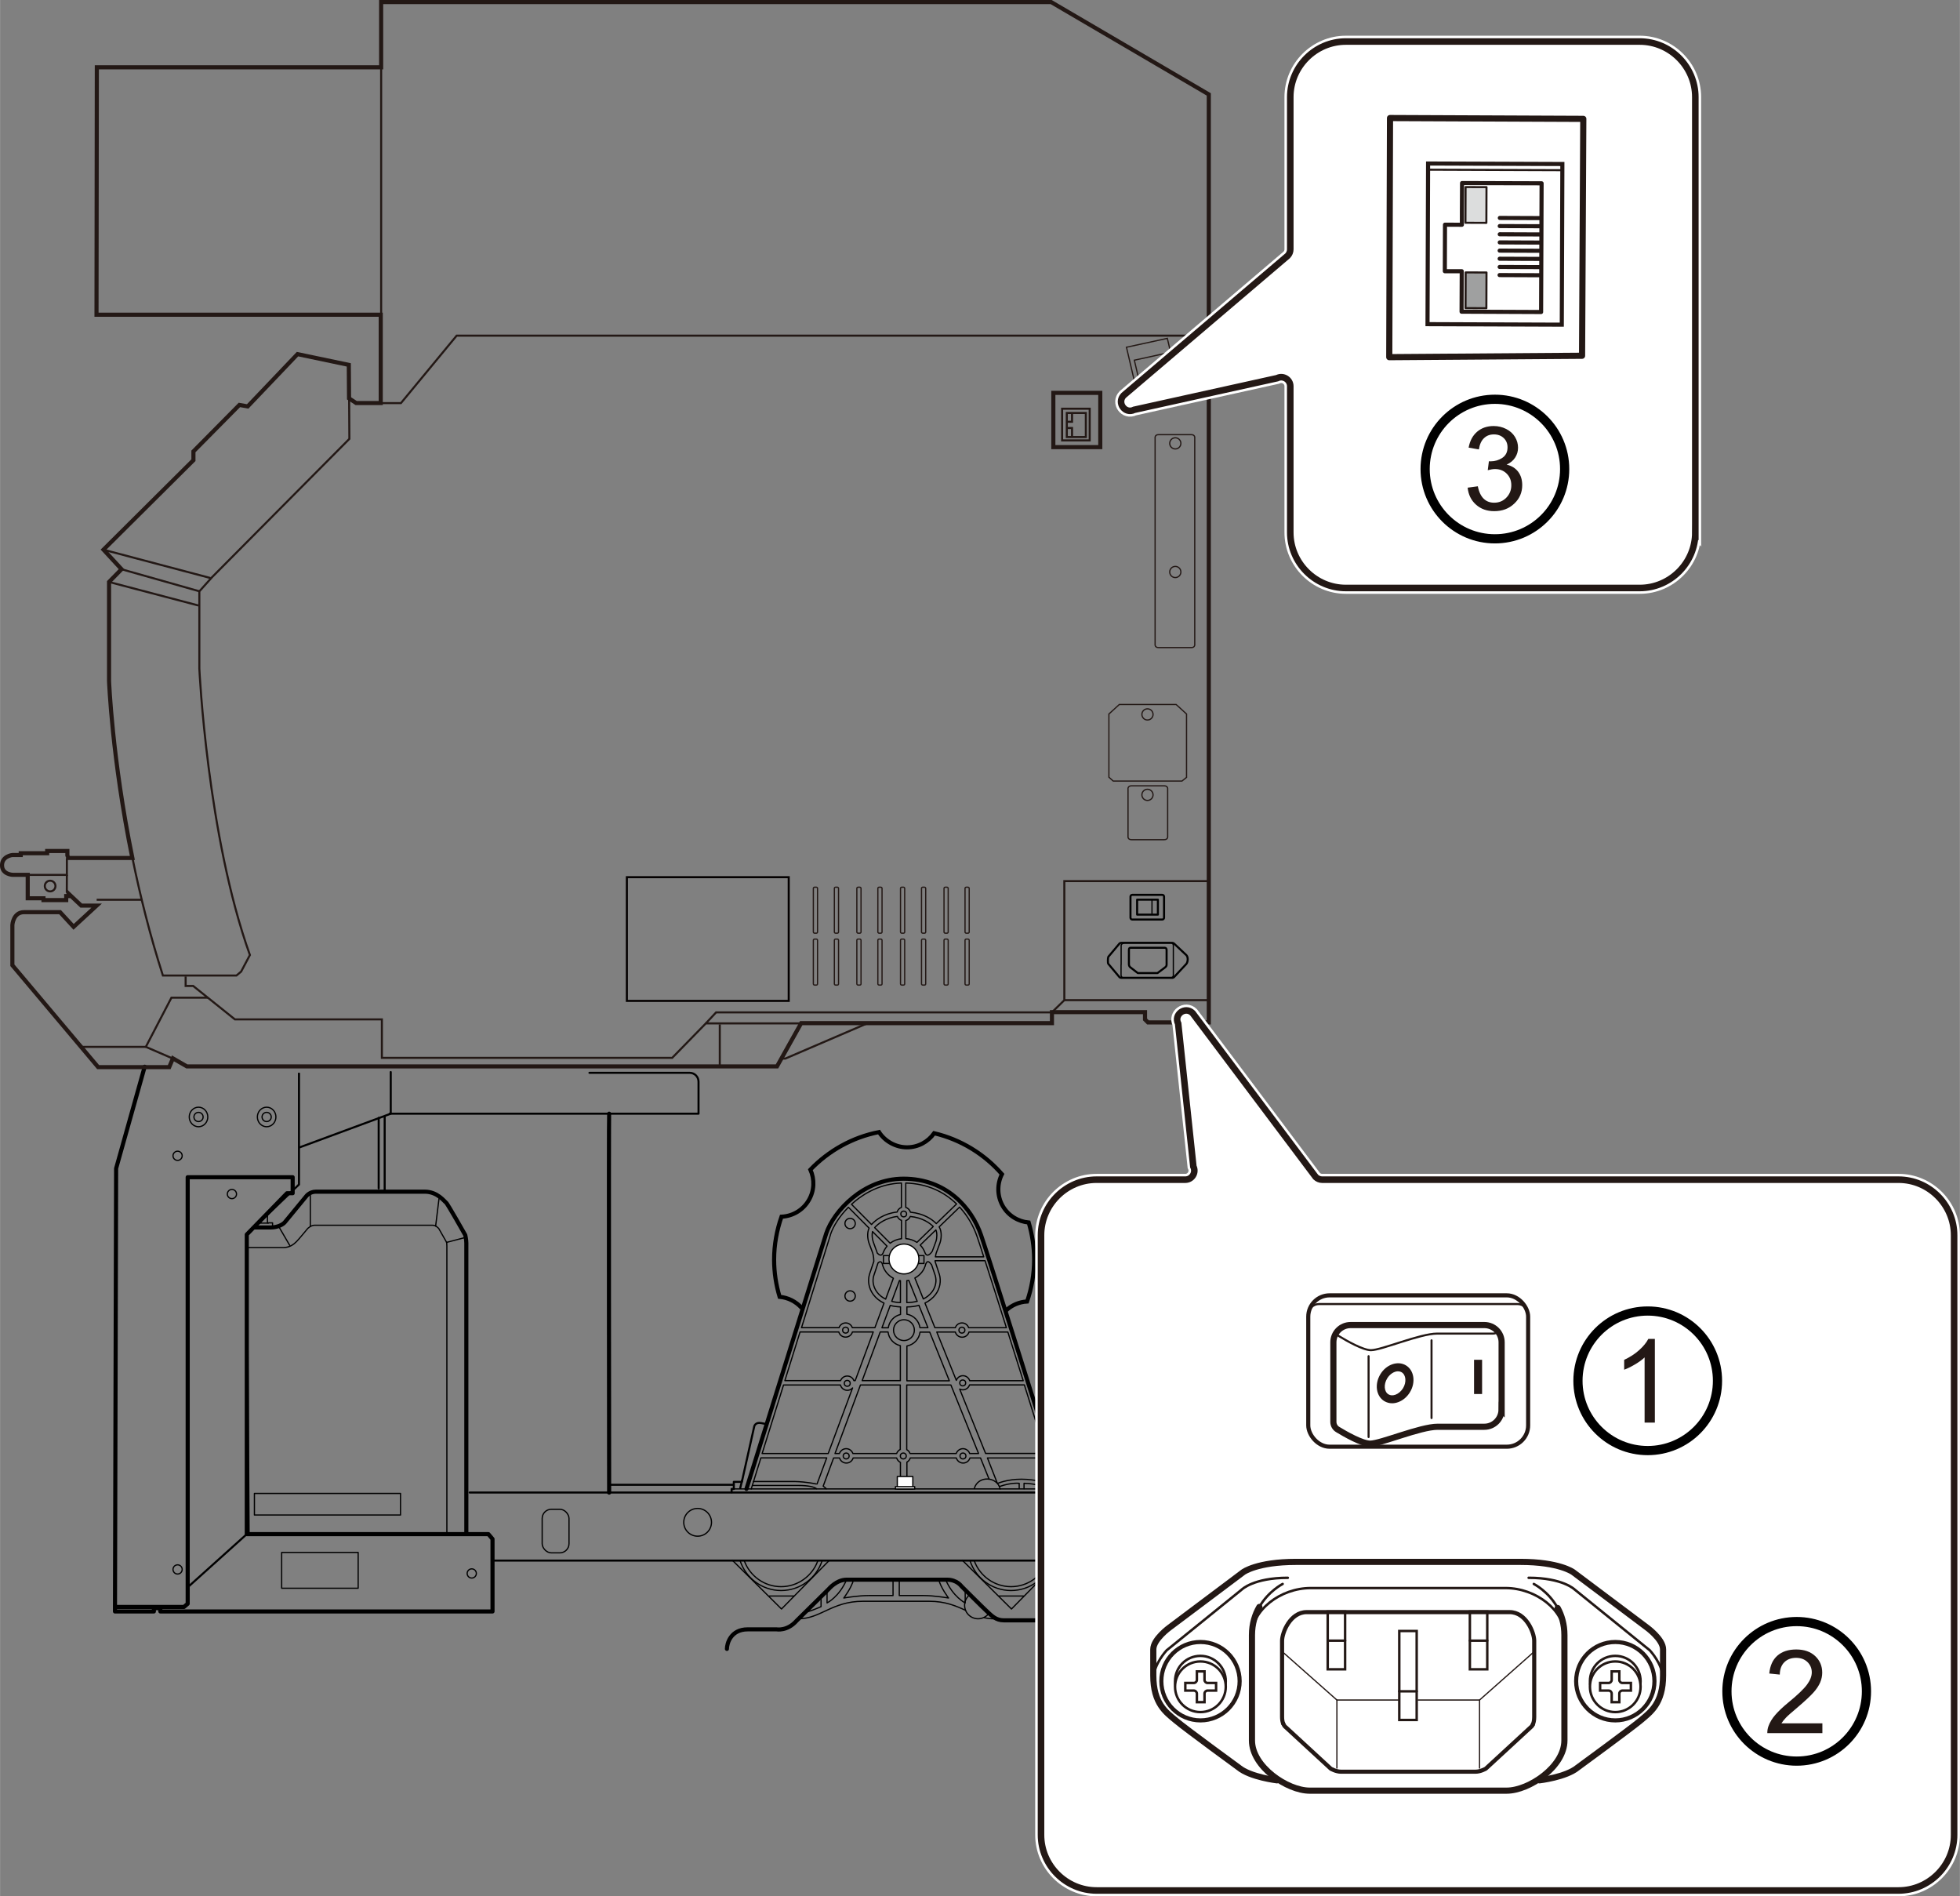 <?xml version="1.0" encoding="UTF-8"?><svg id="_レイヤー_3" xmlns="http://www.w3.org/2000/svg" width="84.24mm" height="81.49mm" viewBox="0 0 238.79 231.01"><rect x="0" y="0" width="238.79" height="231.01" fill="#808080" stroke="none"/><defs><style>.cls-1{fill:#231815;}.cls-1,.cls-2,.cls-3,.cls-4{stroke-width:0px;}.cls-5,.cls-6,.cls-7,.cls-8,.cls-9,.cls-10,.cls-11,.cls-12,.cls-13,.cls-14,.cls-15,.cls-16,.cls-17,.cls-18,.cls-19{stroke:#231815;}.cls-5,.cls-6,.cls-7,.cls-8,.cls-20,.cls-10,.cls-11,.cls-21,.cls-12,.cls-22,.cls-23,.cls-13,.cls-14,.cls-15,.cls-24,.cls-16,.cls-17,.cls-18,.cls-19,.cls-25,.cls-26{fill:none;}.cls-5,.cls-6,.cls-7,.cls-20,.cls-11,.cls-22,.cls-27,.cls-15,.cls-17,.cls-19,.cls-26{stroke-linecap:round;}.cls-5,.cls-16{stroke-width:.3px;}.cls-6,.cls-7,.cls-8,.cls-10,.cls-21,.cls-22,.cls-23{stroke-width:.25px;}.cls-6,.cls-20,.cls-12,.cls-22,.cls-27,.cls-15,.cls-24,.cls-26{stroke-linejoin:round;}.cls-28{stroke-width:1.12px;}.cls-28,.cls-9,.cls-2,.cls-29,.cls-27{fill:#fff;}.cls-28,.cls-20,.cls-21,.cls-22,.cls-27,.cls-24,.cls-25,.cls-26{stroke:#000;}.cls-9{stroke-width:.8px;}.cls-9,.cls-10,.cls-21,.cls-29,.cls-23,.cls-13,.cls-14,.cls-25{stroke-miterlimit:10;}.cls-20,.cls-12,.cls-14,.cls-18,.cls-19,.cls-25{stroke-width:.5px;}.cls-11,.cls-15{stroke-width:.75px;}.cls-3{fill:#dcdddd;}.cls-29{stroke:#fff;stroke-width:1.42px;}.cls-23{stroke:#040000;}.cls-4{fill:#9fa0a0;}.cls-27,.cls-13,.cls-24,.cls-17,.cls-26{stroke-width:.15px;}</style></defs><rect class="cls-23" x="76.37" y="106.86" width="19.72" height="15.07"/><circle class="cls-26" cx="24.18" cy="136.07" r=".56"/><ellipse class="cls-26" cx="24.18" cy="136.07" rx="1.13" ry="1.19"/><circle class="cls-26" cx="32.48" cy="136.07" r=".56"/><circle class="cls-26" cx="21.63" cy="140.8" r=".56"/><circle class="cls-26" cx="21.63" cy="191.19" r=".56"/><circle class="cls-26" cx="57.47" cy="191.68" r=".56"/><circle class="cls-26" cx="131.21" cy="192.56" r=".43"/><circle class="cls-26" cx="28.25" cy="145.46" r=".56"/><ellipse class="cls-26" cx="32.48" cy="136.07" rx="1.13" ry="1.19"/><path class="cls-20" d="m131.26,180.27l3.01.07v11.55c0,1.14-.73,1.83-.73,1.83l-2.78,2.78c-1.19,1.04-2.28.89-2.28.89h-6.2c-.94,0-1.44-.55-1.93-.99s-3.22-3.17-3.22-3.17c0,0-.55-.79-1.74-.79h-12.25c-1.24,0-2.18,1.14-2.18,1.14l-3.92,3.87c-1.14,1.29-2.43,1.04-2.43,1.04h-3.52c-2.08,0-2.53,1.74-2.53,2.38"/><line class="cls-22" x1="46.86" y1="136.04" x2="46.86" y2="145"/><polyline class="cls-26" points="32.58 147.98 32.58 148.97 33.2 148.97 33.2 149.43"/><path class="cls-20" d="m31.02,149.53h1.95c.86,0,1.49-.36,1.72-.63s2.61-3.17,2.61-3.17c0,0,.4-.56,1.19-.56h13.26c1.55,0,2.41,1.22,2.58,1.32s2.35,3.97,2.35,3.97c0,0,.13.56.13.96v35.41"/><path class="cls-26" d="m30.2,151.98h4.33c.79,0,1.29-.43,1.59-.73s1.36-1.59,1.36-1.59c0,0,.4-.4.83-.4h14.41c.4,0,.73.4.73.4l.96,1.69s.03.1.03.46v35.08"/><line class="cls-26" x1="54.4" y1="151.35" x2="56.68" y2="150.75"/><line class="cls-26" x1="53.07" y1="149.36" x2="53.5" y2="145.86"/><line class="cls-26" x1="37.8" y1="149.36" x2="37.8" y2="145.36"/><line class="cls-26" x1="33.96" y1="149.43" x2="35.29" y2="151.71"/><line class="cls-26" x1="32.68" y1="149" x2="31.55" y2="149"/><line class="cls-22" x1="30.06" y1="186.89" x2="23.01" y2="193.23"/><rect class="cls-26" x="34.31" y="189.12" width="9.32" height="4.36"/><rect class="cls-26" x="30.99" y="181.93" width="17.8" height="2.63"/><rect class="cls-26" x="66.05" y="183.86" width="3.27" height="5.31" rx="1.12" ry="1.12"/><circle class="cls-26" cx="84.99" cy="185.45" r="1.69"/><path class="cls-22" d="m60,190.11h71.81c1.79,0,2.43-1.59,2.43-1.98"/><polyline class="cls-26" points="89.21 190.06 95.21 196.01 100.96 190.16"/><line class="cls-26" x1="93.72" y1="194.43" x2="96.7" y2="194.43"/><path class="cls-26" d="m99.62,190.18c-.67,1.81-2.42,3.11-4.46,3.11s-3.8-1.3-4.47-3.12"/><path class="cls-26" d="m100.15,190.15c-.69,2.1-2.66,3.61-4.99,3.61s-4.33-1.54-5-3.66"/><polyline class="cls-26" points="117.23 190.06 123.23 196.01 128.98 190.16"/><line class="cls-26" x1="121.74" y1="194.43" x2="124.72" y2="194.43"/><path class="cls-26" d="m127.64,190.18c-.67,1.81-2.42,3.11-4.46,3.11s-3.8-1.3-4.47-3.12"/><path class="cls-26" d="m128.16,190.15c-.69,2.1-2.66,3.61-4.99,3.61s-4.33-1.54-5-3.66"/><path class="cls-26" d="m120.48,196.54c-.3.4-.78.66-1.32.66-.9,0-1.64-.73-1.64-1.64,0-.52.24-.98.62-1.28"/><path class="cls-26" d="m98.09,196.41s.27-.03.92-.27c.65-.24,1.02-.42,1.02-.42v-1.04"/><path class="cls-26" d="m100.76,193.93v1.34s1.49-.74,2.38-2.83"/><path class="cls-26" d="m103.99,192.44c-.25.99-1.19,2.23-1.19,2.23,0,0,1.74-.3,3.07-.3h2.93v-1.83"/><path class="cls-26" d="m117.63,196.17c-1.17-.54-2.48-1.1-4.4-1.1h-3.77s-.56,0-.56,0h-3.77c-3.77,0-5.16,2.13-7.84,2.13"/><path class="cls-26" d="m121.06,197.2c-.41,0-.78-.05-1.14-.13"/><path class="cls-26" d="m117.59,193.93v1.34s-1.49-.74-2.38-2.83"/><path class="cls-26" d="m114.37,192.44c.25.99,1.19,2.23,1.19,2.23,0,0-1.74-.3-3.07-.3s-2.93,0-2.93,0v-1.83"/><circle class="cls-26" cx="132.52" cy="193.2" r=".44"/><line class="cls-22" x1="57.22" y1="181.82" x2="134.4" y2="181.82"/><line class="cls-22" x1="74.27" y1="180.88" x2="89.3" y2="180.88"/><path class="cls-22" d="m89.13,181.79v-.4h.27v-.87h.98l1.51-6.76s.13-.54.84-.4l.67.13"/><polyline class="cls-26" points="89.4 181.38 131.21 181.38 131.21 181.89"/><path class="cls-26" d="m128.94,181.23l-.86-1.87s-.3-1.06.3-1.36.81-.45,1.16-.45h1.16v.2l2.62,1.56-.81.66-1.26.3.76,1.46"/><rect class="cls-26" x="107.63" y="152.96" width="4.94" height=".96"/><circle class="cls-27" cx="110.13" cy="153.37" r="1.82"/><circle class="cls-26" cx="110.1" cy="147.89" r=".35"/><circle class="cls-26" cx="103.57" cy="149.05" r=".63"/><circle class="cls-26" cx="103.57" cy="157.88" r=".63"/><circle class="cls-26" cx="103.02" cy="162.04" r=".36"/><circle class="cls-26" cx="103.22" cy="168.52" r=".36"/><circle class="cls-26" cx="103.09" cy="177.37" r=".36"/><circle class="cls-26" cx="117.32" cy="177.37" r=".36"/><circle class="cls-26" cx="110.05" cy="177.37" r=".36"/><circle class="cls-26" cx="117.29" cy="168.47" r=".36"/><circle class="cls-26" cx="117.19" cy="162.04" r=".36"/><circle class="cls-26" cx="110.13" cy="162.04" r="1.27"/><path class="cls-26" d="m128.2,178.12c0-.42-.22-1.08-.35-1.44l-.12-.39c-2.1-6.71-7.11-22.64-8.19-25.81-1.14-3.33-4.22-6.89-9.45-6.89-4.91,0-8.52,3.98-9.42,6.67l-9.72,31.12m37.57-.02l-.11-1.16m-6.92.45l-1.19-3.04h7.3c.06.22.09.4.09.54l.31,3.21m-27.33,0l-.38-.32,1.27-3.43h.72c.11.36.43.62.83.62s.72-.26.83-.62h5.3c.07.24.24.43.46.54v2.26h.79v-2.29c.2-.11.34-.29.41-.51h5.61c.11.36.43.62.83.62s.72-.26.83-.62h1.29l1.04,2.58m-28.98,1.2l1.18-3.79h8.02l-1.18,3.18m25.11-12.58h-6.51c-.11-.35-.44-.61-.82-.61s-.69.24-.81.57l-2.38-5.89h2.26c.1.36.43.63.83.63s.73-.27.83-.63h4.74c.62,1.96,1.26,3.99,1.87,5.93Zm-14.16-4.23c.84-.15,1.49-.84,1.6-1.69h1.18l2.39,5.93h-5.17v-4.23Zm-2.28-2.22h-.76l1.01-2.72c.38.1.8.16,1.25.18v.92c-.78.18-1.37.82-1.49,1.62Zm1.49-3.07c-.38-.01-.73-.06-1.06-.15l.94-2.54s.08,0,.12.02v2.67Zm.13-7.78c-.52.06-.99.25-1.38.55l-1.89-1.9c.39-.45,1.34-1.2,2.77-1.36.09.22.27.4.5.48v2.22Zm-1.76.91c-.22.26-.39.55-.5.87-.2.4-.51.17-.7-.04-.03-.13-.06-.2-.06-.21,0,0-.27-.7-.43-1.17-.12-.35-.17-.85-.08-1.23l1.77,1.78Zm-1.12,2.07c.08-.09.19-.17.3-.17.13,0,.21.15.25.29.17.74.67,1.36,1.34,1.72l-.94,2.54c-.43-.21-.8-.5-1.06-.86-.44-.6-.59-1.34-.39-1.99l.51-1.52Zm5.84.11c.05-.13.12-.29.25-.29.23,0,.45.38.45.38v-.03s.45,1.33.45,1.33c.2.66.06,1.4-.39,2-.27.36-.63.65-1.06.86l-1.03-2.55c.67-.36,1.16-.97,1.32-1.71Zm-.68-2.31l1.91-1.85c.17.38.14,1.01,0,1.42-.17.47-.44,1.17-.44,1.18,0,0-.55.87-.86.24-.13-.37-.33-.71-.6-.99Zm-.36,6.84c-.39.1-.81.16-1.27.16v-2.67c.08,0,.16-.01.24-.03l1.02,2.54Zm.2.49l1.1,2.73h-.97c-.12-.84-.77-1.5-1.59-1.64v-.89c.53,0,1.02-.07,1.46-.19Zm10.65,2.73h-4.59c-.12-.34-.44-.58-.81-.58s-.7.24-.81.58h-2.49l-1.21-3c.52-.25.96-.6,1.29-1.04.54-.73.71-1.65.46-2.47l-.52-1.57s0-.05,0-.08h6.09c.69,2.14,1.62,5.05,2.6,8.16Zm-3.56-11.1c.18.51.46,1.37.81,2.47h-5.89c.04-.3.11-.49.11-.49,0,0,.27-.71.44-1.18.17-.47.28-1.39-.09-1.98l2.49-2.41c1,1.09,1.71,2.35,2.13,3.59Zm-8.69-6.52c2.65.07,4.71,1.1,6.19,2.55l-2.47,2.39c-.52-.53-1.53-1.23-3.15-1.39-.08-.28-.29-.5-.57-.58v-2.96Zm0,4.57c.25-.07.45-.26.55-.5,1.46.15,2.36.78,2.8,1.23l-1.99,1.93c-.39-.26-.85-.42-1.35-.46v-2.2Zm-.53-4.57v2.97c-.25.09-.45.3-.52.56-1.58.17-2.64.98-3.12,1.52l-2.44-2.46c1.54-1.41,3.63-2.52,6.08-2.59Zm-8.65,6.29c.34-1.02,1.1-2.24,2.19-3.34l2.52,2.54c-.27.58-.17,1.38-.01,1.82.17.47.44,1.18.44,1.18,0,0,.15.43.15,1.05l-.53,1.58c-.25.82-.07,1.74.47,2.47.33.44.77.79,1.3,1.04l-1.11,2.99h-2.75c-.12-.34-.44-.58-.81-.58s-.7.24-.81.58h-4.57l3.53-11.33Zm-3.7,11.85h4.72c.1.36.43.63.83.63s.73-.27.83-.63h2.54l-2.2,5.93h-.16c-.12-.33-.44-.56-.81-.56s-.68.23-.81.56h-6.79l1.85-5.93Zm3.43,14.81h-8.05l2.61-8.35h6.93c.1.37.43.65.84.65.25,0,.48-.11.64-.29l-2.97,7.99Zm8.79-.5c-.21.1-.37.28-.45.5h-5.33c-.12-.34-.44-.59-.82-.59s-.7.25-.82.59h-.54l3.1-8.35h4.85v7.85Zm-4.65-8.38l2.2-5.93h.95c.1.82.7,1.49,1.5,1.67v4.26h-4.65Zm13.1,8.88c-.12-.34-.44-.59-.82-.59s-.7.25-.82.59h-5.63c-.07-.2-.21-.37-.4-.47v-7.88h5.38l3.37,8.35h-1.09Zm1.94,0l-3.16-7.85c.12.06.24.09.38.09.38,0,.71-.25.82-.6h6.68c.94,2.99,1.81,5.75,2.42,7.71l.13.42c.03.08.05.15.08.22h-7.35Z"/><path class="cls-20" d="m128.19,178.12c0-.42-.22-1.08-.35-1.44l-.12-.39c-2.1-6.71-7.11-22.64-8.19-25.81-1.14-3.33-4.22-6.89-9.45-6.89-4.91,0-8.52,3.98-9.42,6.67l-9.72,31.12"/><rect class="cls-27" x="109.32" y="179.87" width="1.89" height="1.51"/><rect class="cls-27" x="109.09" y="181.11" width="2.35" height=".28"/><path class="cls-26" d="m118.7,181.33c.45-1.61,2.8-1.49,3.15.05"/><path class="cls-26" d="m121.58,180.7s1.11-.5,2.87-.5,3.35.53,3.35.53"/><path class="cls-26" d="m121.8,181.08c1.44-.5,2.37-.38,2.37-.38v.63"/><path class="cls-26" d="m124.76,181.36v-.66c1.49,0,2.72.55,2.98.68"/><path class="cls-26" d="m91.77,180.48h5.07c1.39.03,2.6.3,2.6.3"/><path class="cls-26" d="m91.67,180.96h5.55c1.31,0,1.94.18,2.27.4"/><line class="cls-22" x1="90.41" y1="180.35" x2="90.18" y2="181.28"/><path class="cls-25" d="m122.55,159.66c.71-.67,1.63-1.06,2.58-1.11.55-1.6.86-3.32.86-5.1,0-1.57-.24-3.09-.66-4.52-1.27-.12-2.47-.82-3.16-2.01-.71-1.24-.7-2.69-.1-3.88-2.13-2.44-5-4.22-8.26-4.99-.74,1.04-1.94,1.72-3.31,1.72s-2.69-.74-3.41-1.86c-3.26.64-6.15,2.28-8.36,4.58.52,1.16.5,2.55-.2,3.73-.72,1.23-1.99,1.94-3.32,2-.57,1.64-.9,3.4-.9,5.23,0,1.58.24,3.09.67,4.53,1.02.09,1.99.57,2.69,1.36"/><path class="cls-20" d="m74.21,135.67c-.06.26,0,46.16,0,46.16"/><polyline class="cls-21" points="36.42 130.69 36.42 144.3 30.06 150.39 30.29 186.76"/><path class="cls-22" d="m47.47,135.67h37.63v-3.9c0-.6-.48-1.08-1.08-1.08h-12.21"/><polyline class="cls-22" points="47.6 130.6 47.6 135.67 36.51 139.77"/><line class="cls-22" x1="46.13" y1="136.18" x2="46.13" y2="144.77"/><polyline class="cls-20" points="17.62 129.95 14.14 142.34 14 196.31 18.74 196.31 18.74 195.91 19.53 195.91 19.53 196.31 60 196.31 60 187.48 59.5 186.89 30.06 186.89 30.06 150.39 34.96 145.36 35.65 145.36 35.65 143.41 22.86 143.41 22.86 195.37 22.41 195.76 14.03 195.76"/><path class="cls-14" d="m11.75,38.34h34.63v10.76h-2.99l-.87-.57-.03-4.08-6.25-1.31-6.07,6.37-1.01-.18-5.6,5.66v1.07l-10.96,10.9,2.2,2.38-1.52,1.55v12.06s.35,9.38,2.84,21.57h-7.79s-.13-.31-.13-.31v-.54h-2.46v.27h-3.22v.22h-1.03s-1.25.13-1.25,1.25,1.3,1.16,1.3,1.16h1.83v2.86h1.92v.22h2.77v-.49h.27v-.31l1.56,1.47h1.88l-2.81,2.59-1.65-1.79H2.93c-1.34,0-1.43,1.56-1.43,1.56v4.91l10.45,12.41h8.66l.45-1.07,1.7.98h71.9l2.95-5.27h30.55v-1.34h11.34v.89l.36.36h7.41V11.5L128.06.25H46.43v7.95H11.79l-.04,30.14Z"/><path class="cls-10" d="m16.13,104.53c.92,4.5,2.12,9.37,3.71,14.31h8.96l.57-.48,1.07-2.02c-5.21-14.53-6.16-34.89-6.16-34.89v-9.41l1.55-1.73,16.73-16.85-.03-4.92"/><line class="cls-10" x1="46.43" y1="8.2" x2="46.43" y2="38.34"/><polyline class="cls-10" points="46.38 49.11 48.84 49.11 55.63 40.89 147.18 40.89"/><polyline class="cls-10" points="147.27 107.34 129.67 107.34 129.67 121.84 128.15 123.33 87.24 123.33 85.99 124.67"/><line class="cls-10" x1="129.67" y1="121.84" x2="147.24" y2="121.84"/><rect class="cls-13" x="99.09" y="108.08" width=".51" height="5.6" rx=".14" ry=".14"/><rect class="cls-13" x="101.65" y="108.08" width=".51" height="5.6" rx=".14" ry=".14"/><rect class="cls-13" x="104.39" y="108.08" width=".51" height="5.6" rx=".14" ry=".14"/><rect class="cls-13" x="106.95" y="108.08" width=".51" height="5.6" rx=".14" ry=".14"/><rect class="cls-13" x="109.71" y="108.08" width=".51" height="5.6" rx=".14" ry=".14"/><rect class="cls-13" x="112.27" y="108.08" width=".51" height="5.6" rx=".14" ry=".14"/><rect class="cls-13" x="115.01" y="108.08" width=".51" height="5.6" rx=".14" ry=".14"/><rect class="cls-13" x="117.57" y="108.08" width=".51" height="5.6" rx=".14" ry=".14"/><rect class="cls-13" x="99.09" y="114.4" width=".51" height="5.6" rx=".14" ry=".14"/><rect class="cls-13" x="101.65" y="114.4" width=".51" height="5.6" rx=".14" ry=".14"/><rect class="cls-13" x="104.39" y="114.4" width=".51" height="5.6" rx=".14" ry=".14"/><rect class="cls-13" x="106.95" y="114.4" width=".51" height="5.6" rx=".14" ry=".14"/><rect class="cls-13" x="109.71" y="114.4" width=".51" height="5.6" rx=".14" ry=".14"/><rect class="cls-13" x="112.27" y="114.4" width=".51" height="5.6" rx=".14" ry=".14"/><rect class="cls-13" x="115.01" y="114.4" width=".51" height="5.6" rx=".14" ry=".14"/><rect class="cls-13" x="117.57" y="114.4" width=".51" height="5.6" rx=".14" ry=".14"/><rect class="cls-10" x="129.4" y="49.79" width="3.36" height="3.86"/><rect class="cls-10" x="129.97" y="50.31" width="2.32" height="2.93"/><polyline class="cls-10" points="130.61 50.31 130.61 51.38 129.94 51.38"/><polyline class="cls-10" points="130.61 53.21 130.61 52.14 129.94 52.14"/><line class="cls-10" x1="12.61" y1="66.97" x2="25.65" y2="70.42"/><line class="cls-10" x1="14.81" y1="69.35" x2="24.28" y2="72.03"/><line class="cls-10" x1="13.29" y1="70.9" x2="24.16" y2="73.76"/><polyline class="cls-10" points="3.38 106.58 8.14 106.58 8.14 104.53"/><polyline class="cls-10" points="8.33 108.86 8.13 108.66 8.14 106.58"/><circle class="cls-10" cx="6.1" cy="107.94" r=".65"/><polyline class="cls-10" points="25.3 121.54 20.88 121.54 17.76 127.53 21.06 128.96"/><line class="cls-10" x1="17.76" y1="127.53" x2="9.72" y2="127.53"/><polyline class="cls-10" points="97.61 124.67 85.99 124.67 81.89 128.87 46.52 128.87 46.52 124.18 28.61 124.18 23.53 120.11 22.61 120.11 22.61 118.95"/><rect class="cls-14" x="128.33" y="47.86" width="5.72" height="6.61"/><path class="cls-13" d="m145.56,78.47s.07.42-.42.42h-3.99c-.49,0-.42-.42-.42-.42v-25.1s-.07-.42.42-.42h3.99c.49,0,.42.42.42.42v25.1Z"/><path class="cls-13" d="m142.26,101.87s.07.42-.42.42h-3.99c-.49,0-.42-.42-.42-.42v-5.72s-.07-.42.42-.42h3.99c.49,0,.42.42.42.42v5.72Z"/><polygon class="cls-13" points="144.56 94.7 144 95.15 135.63 95.15 135.1 94.68 135.1 86.98 136.37 85.82 143.29 85.82 144.56 86.98 144.56 94.7"/><circle class="cls-13" cx="139.8" cy="87.03" r=".68"/><circle class="cls-13" cx="143.19" cy="69.68" r=".68"/><circle class="cls-13" cx="143.19" cy="54.01" r=".68"/><circle class="cls-13" cx="139.8" cy="96.83" r=".68"/><polygon class="cls-13" points="144.09 49.22 139.11 50.29 137.24 42.3 142.22 41.22 144.09 49.22"/><polygon class="cls-13" points="143.34 48.06 139.38 48.93 138.2 43.88 142.15 43.01 143.34 48.06"/><polyline class="cls-10" points="95.13 128.96 95.67 128.96 105.79 124.61"/><line class="cls-10" x1="87.69" y1="124.79" x2="87.69" y2="129.91"/><line class="cls-10" x1="11.77" y1="109.61" x2="17.32" y2="109.61"/><path class="cls-22" d="m142.83,114.86h-6.24c-.08,0-.15.03-.2.08l-1.36,1.62c-.06.1-.08.78,0,.86l1.36,1.62c.06.05.13.08.2.08h6.24c.08,0,.15-.03.2-.08l1.51-1.62c.21-.27.22-.84,0-1.06l-1.51-1.42c-.05-.05-.13-.08-.2-.08Z"/><path class="cls-22" d="m141.02,118.54l.95-.71c.12-.1.16-.2.16-.31v-1.81c0-.1-.06-.25-.21-.25h-4.19c-.09,0-.19.03-.19.25v1.78c0,.11.06.26.16.34l.92.71h2.39Z"/><path class="cls-26" d="m136.58,117.52v1.29c0,.17.14.31.31.31h5.75c.17,0,.31-.14.31-.31v-3.64c0-.17-.14-.31-.31-.31h-5.59c-.17,0-.46.14-.46.31v2.35Z"/><path class="cls-22" d="m141.6,112.02h-3.65c-.12,0-.22-.1-.22-.22v-2.57c0-.12.1-.22.22-.22h3.65c.12,0,.22.1.22.22v2.57c0,.12-.1.22-.22.22Z"/><rect class="cls-22" x="138.54" y="109.6" width="2.53" height="1.82"/><line class="cls-24" x1="140.35" y1="109.51" x2="140.35" y2="111.33"/><path class="cls-29" d="m133.61,230.3h97.7c3.72,0,6.77-3.05,6.77-6.77v-73.05c0-3.72-3.05-6.77-6.77-6.77h-70.23c-.29,0-.57-.12-.78-.32l-15-19.97c-.89-.88-2.33.16-1.76,1.28l1.85,17.41c.37.73-.16,1.6-.98,1.6h-10.81c-3.72,0-6.77,3.05-6.77,6.77v73.05c0,3.72,3.05,6.77,6.77,6.77Z"/><path class="cls-9" d="m133.61,230.3h97.7c3.72,0,6.77-3.05,6.77-6.77v-73.05c0-3.72-3.05-6.77-6.77-6.77h-70.23c-.29,0-.57-.12-.78-.32l-15-19.97c-.89-.88-2.33.16-1.76,1.28l1.85,17.41c.37.73-.16,1.6-.98,1.6h-10.81c-3.72,0-6.77,3.05-6.77,6.77v73.05c0,3.72,3.05,6.77,6.77,6.77Z"/><path class="cls-29" d="m206.55,64.86V11.83c0-3.72-3.05-6.77-6.77-6.77h-35.81c-3.72,0-6.77,3.05-6.77,6.77v18.55c0,.29-.12.57-.32.78l-19.97,17c-.88.89.16,2.33,1.28,1.76l17.41-3.85c.73-.37,1.6.16,1.6.98v17.81c0,3.72,3.05,6.77,6.77,6.77h35.81c3.72,0,6.77-3.05,6.77-6.77Z"/><path class="cls-9" d="m206.55,64.86V11.83c0-3.72-3.05-6.77-6.77-6.77h-35.81c-3.72,0-6.77,3.05-6.77,6.77v18.55c0,.29-.12.57-.32.78l-19.97,17c-.88.89.16,2.33,1.28,1.76l17.41-3.85c.73-.37,1.6.16,1.6.98v17.81c0,3.72,3.05,6.77,6.77,6.77h35.81c3.72,0,6.77-3.05,6.77-6.77Z"/><polyline class="cls-18" points="189.66 39.55 190.28 39.55 190.35 19.98 173.99 19.92 173.92 39.49 189.66 39.55"/><line class="cls-8" x1="190.21" y1="20.73" x2="174.06" y2="20.67"/><polygon class="cls-15" points="192.75 43.34 192.9 14.48 169.35 14.38 169.26 43.51 192.75 43.34"/><line class="cls-19" x1="187.7" y1="26.57" x2="182.73" y2="26.55"/><line class="cls-19" x1="187.7" y1="27.56" x2="182.72" y2="27.54"/><line class="cls-19" x1="187.69" y1="28.56" x2="182.72" y2="28.54"/><line class="cls-19" x1="187.69" y1="29.55" x2="182.72" y2="29.53"/><line class="cls-19" x1="187.69" y1="30.55" x2="182.71" y2="30.53"/><line class="cls-19" x1="187.68" y1="31.54" x2="182.71" y2="31.52"/><line class="cls-19" x1="187.68" y1="32.54" x2="182.71" y2="32.52"/><line class="cls-19" x1="187.68" y1="33.53" x2="182.7" y2="33.51"/><polygon class="cls-12" points="178.09 33.04 178.07 37.97 187.76 38.01 187.82 22.33 178.13 22.3 178.11 25.77 178.11 27.38 176.05 27.37 176.03 33.04 178.09 33.04"/><rect class="cls-4" x="177.65" y="34.1" width="4.35" height="2.54" transform="translate(143.8 215.06) rotate(-89.79)"/><rect class="cls-6" x="177.65" y="34.1" width="4.35" height="2.54" transform="translate(143.8 215.06) rotate(-89.79)"/><rect class="cls-3" x="177.65" y="23.69" width="4.35" height="2.55" transform="translate(154.2 204.7) rotate(-89.79)"/><rect class="cls-6" x="177.65" y="23.69" width="4.35" height="2.55" transform="translate(154.2 204.7) rotate(-89.79)"/><circle class="cls-28" cx="182.13" cy="57.14" r="8.5"/><path class="cls-1" d="m178.8,59.41l1.25-.17c.14.71.39,1.21.73,1.53s.76.47,1.26.47c.59,0,1.08-.2,1.48-.61.4-.41.61-.91.61-1.51s-.19-1.04-.56-1.42c-.37-.37-.85-.56-1.43-.56-.23,0-.53.05-.88.14l.14-1.09c.08,0,.15.01.2.01.53,0,1.01-.14,1.43-.42.42-.28.64-.7.64-1.28,0-.46-.15-.83-.46-1.13s-.71-.45-1.2-.45-.89.15-1.21.46c-.32.3-.53.76-.62,1.37l-1.25-.22c.15-.83.5-1.48,1.04-1.94.54-.46,1.21-.69,2.01-.69.55,0,1.06.12,1.53.36.47.24.82.56,1.07.97.25.41.37.85.37,1.31s-.12.84-.35,1.2-.58.65-1.04.86c.6.14,1.07.43,1.4.86.33.44.5.98.5,1.64,0,.89-.32,1.64-.97,2.25-.65.62-1.46.92-2.45.92-.89,0-1.63-.27-2.22-.8-.59-.53-.92-1.22-1.01-2.06Z"/><path class="cls-2" d="m199.88,204.8c0,1.71-1.38,3.09-3.08,3.09s-3.09-1.38-3.09-3.09,1.38-3.08,3.09-3.08,3.08,1.38,3.08,3.08"/><path class="cls-5" d="m199.88,204.8c0,1.71-1.38,3.09-3.08,3.09s-3.09-1.38-3.09-3.09,1.38-3.08,3.09-3.08,3.08,1.38,3.08,3.08Z"/><path class="cls-18" d="m201.57,204.8c0,2.64-2.14,4.78-4.77,4.78s-4.77-2.14-4.77-4.78,2.14-4.77,4.77-4.77,4.77,2.14,4.77,4.77Z"/><path class="cls-2" d="m199.88,205.48c0,1.71-1.38,3.09-3.08,3.09s-3.09-1.38-3.09-3.09,1.38-3.08,3.09-3.08,3.08,1.38,3.08,3.08"/><path class="cls-5" d="m199.88,205.48c0,1.71-1.38,3.09-3.08,3.09s-3.09-1.38-3.09-3.09,1.38-3.08,3.09-3.08,3.08,1.38,3.08,3.08Z"/><path class="cls-2" d="m198.7,205.02h-1.04c-.21,0-.37-.17-.37-.37v-1.04h-.93v1.04c0,.2-.17.37-.37.37h-1.04v.93h1.04c.21,0,.37.17.37.37v1.04h.93v-1.04c0-.21.17-.37.37-.37h1.04v-.93Z"/><path class="cls-16" d="m198.7,205.02h-1.04c-.21,0-.37-.17-.37-.37v-1.04h-.93v1.04c0,.2-.17.37-.37.37h-1.04v.93h1.04c.21,0,.37.17.37.37v1.04h.93v-1.04c0-.21.17-.37.37-.37h1.04v-.93Z"/><path class="cls-2" d="m149.34,204.8c0,1.71-1.38,3.09-3.09,3.09s-3.09-1.38-3.09-3.09,1.38-3.08,3.09-3.08,3.09,1.38,3.09,3.08"/><path class="cls-5" d="m149.34,204.8c0,1.71-1.38,3.09-3.09,3.09s-3.09-1.38-3.09-3.09,1.38-3.08,3.09-3.08,3.09,1.38,3.09,3.08Z"/><path class="cls-18" d="m151.03,204.8c0,2.64-2.14,4.78-4.77,4.78s-4.77-2.14-4.77-4.78,2.14-4.77,4.77-4.77,4.77,2.14,4.77,4.77Z"/><path class="cls-2" d="m149.34,205.48c0,1.71-1.38,3.09-3.09,3.09s-3.09-1.38-3.09-3.09,1.38-3.08,3.09-3.08,3.09,1.38,3.09,3.08"/><path class="cls-5" d="m149.34,205.48c0,1.71-1.38,3.09-3.09,3.09s-3.09-1.38-3.09-3.09,1.38-3.08,3.09-3.08,3.09,1.38,3.09,3.08Z"/><path class="cls-2" d="m148.16,205.02h-1.04c-.21,0-.37-.17-.37-.37v-1.04h-.93v1.04c0,.2-.17.37-.37.37h-1.04v.93h1.04c.2,0,.37.17.37.37v1.04h.93v-1.04c0-.21.17-.37.37-.37h1.04v-.93Z"/><path class="cls-16" d="m148.16,205.02h-1.04c-.21,0-.37-.17-.37-.37v-1.04h-.93v1.04c0,.2-.17.37-.37.37h-1.04v.93h1.04c.2,0,.37.17.37.37v1.04h.93v-1.04c0-.21.17-.37.37-.37h1.04v-.93Z"/><path class="cls-5" d="m156.9,192.21c-4.17,0-5.61,1.43-5.61,1.43l-9.16,7.41s-1.56,1.68-1.56,3.3"/><rect class="cls-5" x="170.48" y="198.69" width="2.12" height="10.84"/><line class="cls-5" x1="172.6" y1="206.04" x2="170.48" y2="206.04"/><rect class="cls-5" x="161.76" y="196.32" width="2.12" height="7.04"/><line class="cls-5" x1="163.88" y1="199.87" x2="161.76" y2="199.87"/><rect class="cls-5" x="179.08" y="196.32" width="2.12" height="7.04"/><line class="cls-5" x1="181.2" y1="199.87" x2="179.08" y2="199.87"/><polyline class="cls-17" points="156.34 201.31 162.88 207.1 170.35 207.1"/><line class="cls-17" x1="162.88" y1="207.1" x2="162.88" y2="215.39"/><path class="cls-11" d="m187.55,216.88s3.24-.37,4.67-1.56c0,0,6.48-4.74,7.66-5.73,1.18-1,2.74-2.06,2.74-5.48v-3.18c0-1.25-1.99-2.68-1.99-2.68l-8.97-6.73s-1.68-1.25-6.42-1.25h-27.35c-4.74,0-6.42,1.25-6.42,1.25l-8.97,6.73s-1.99,1.43-1.99,2.68v3.18c0,3.43,1.56,4.49,2.74,5.48,1.18,1,7.66,5.73,7.66,5.73,1.43,1.18,4.67,1.56,4.67,1.56"/><path class="cls-5" d="m186.24,192.21c4.17,0,5.61,1.43,5.61,1.43l9.16,7.41s1.56,1.68,1.56,3.3"/><path class="cls-5" d="m153.43,195.76c1.11-1.93,2.84-2.8,2.84-2.8"/><path class="cls-11" d="m189.78,195.89c.48.88.82,1.98.82,3.3v12.84c0,3.18-4.3,6.11-7.04,6.11h-23.99c-2.74,0-7.04-2.93-7.04-6.11v-12.84c0-1.39.38-2.53.9-3.43"/><path class="cls-5" d="m186.87,192.96s1.81.91,2.91,2.93"/><path class="cls-19" d="m186.74,210.09c.1-.19.18-.49.18-.93v-9.28c0-1-1-3.49-2.99-3.49h-24.74c-1.99,0-2.99,2.49-2.99,3.49v9.28c0,.36.06.62.13.81"/><path class="cls-19" d="m156.34,209.97c.13.34.31.44.31.44l5.48,5.05s.62.37,1.25.37h16.39c.62,0,1.25-.37,1.25-.37l5.48-5.05s.13-.08.25-.31"/><polyline class="cls-17" points="186.8 201.31 180.26 207.1 172.78 207.1"/><line class="cls-17" x1="180.26" y1="207.1" x2="180.26" y2="215.39"/><path class="cls-5" d="m190.6,199.19c0-2.99-3.43-5.73-7.17-5.73h-23.74c-3.74,0-7.17,2.74-7.17,5.73"/><rect class="cls-19" x="159.39" y="157.8" width="26.79" height="18.44" rx="2.6" ry="2.6"/><path class="cls-7" d="m159.39,160.17c0-.72.59-1.31,1.31-1.31h24.18c.72,0,1.31.59,1.31,1.31"/><path class="cls-11" d="m182.94,171.71c0,1.16-.94,2.1-2.1,2.1h-5.69c-2.12,0-6.92,2.06-8.22,2.06-.98,0-3.01-1.15-3.96-1.73-.33-.2-.52-.55-.52-.93v-9.69c0-1.16.94-2.1,2.1-2.1h16.3c1.16,0,2.1.94,2.1,2.1v8.2Z"/><path class="cls-7" d="m182.6,162.09c-.14.22-.39.37-.67.37h-6.84c-2.08,0-6.78,2.02-8.06,2.02-.96,0-2.94-1.13-3.88-1.7-.15-.09-.27-.22-.36-.36"/><line class="cls-7" x1="166.74" y1="165.21" x2="166.74" y2="175.06"/><line class="cls-7" x1="174.41" y1="163.28" x2="174.41" y2="172.75"/><rect class="cls-1" x="179.59" y="165.65" width=".98" height="4.17"/><path class="cls-1" d="m169.61,170.95c-.34,0-.66-.09-.95-.26-1-.6-1.22-2.06-.49-3.27.72-1.2,2.12-1.69,3.12-1.09,1,.6,1.22,2.07.49,3.27h0c-.34.56-.84.99-1.4,1.2-.26.1-.52.15-.77.15m.73-3.9c-.47,0-1.01.33-1.34.88-.44.73-.37,1.61.16,1.93.24.15.55.16.87.04.36-.14.68-.42.91-.79.44-.73.36-1.61-.16-1.93-.13-.08-.28-.12-.44-.12"/><circle class="cls-28" cx="200.75" cy="168.21" r="8.5"/><path class="cls-1" d="m201.62,173.3h-1.25v-7.94c-.3.29-.69.57-1.18.86s-.92.5-1.31.64v-1.2c.7-.33,1.31-.72,1.83-1.19s.89-.92,1.11-1.36h.8v10.19Z"/><circle class="cls-28" cx="218.9" cy="206.04" r="8.5"/><path class="cls-1" d="m222.03,209.93v1.2h-6.71c0-.3.04-.59.15-.87.17-.46.44-.91.82-1.35.38-.44.92-.96,1.63-1.54,1.1-.9,1.85-1.62,2.24-2.15.39-.53.58-1.03.58-1.5s-.18-.91-.53-1.25c-.35-.34-.81-.51-1.38-.51-.6,0-1.08.18-1.44.54s-.54.86-.55,1.5l-1.28-.13c.09-.95.42-1.68.99-2.18.57-.5,1.34-.75,2.3-.75s1.74.27,2.31.81c.57.54.85,1.21.85,2.01,0,.41-.08.8-.25,1.2-.17.39-.44.81-.83,1.24-.39.43-1.03,1.03-1.92,1.79-.75.63-1.23,1.05-1.44,1.28-.21.22-.39.45-.53.67h4.98Z"/></svg>